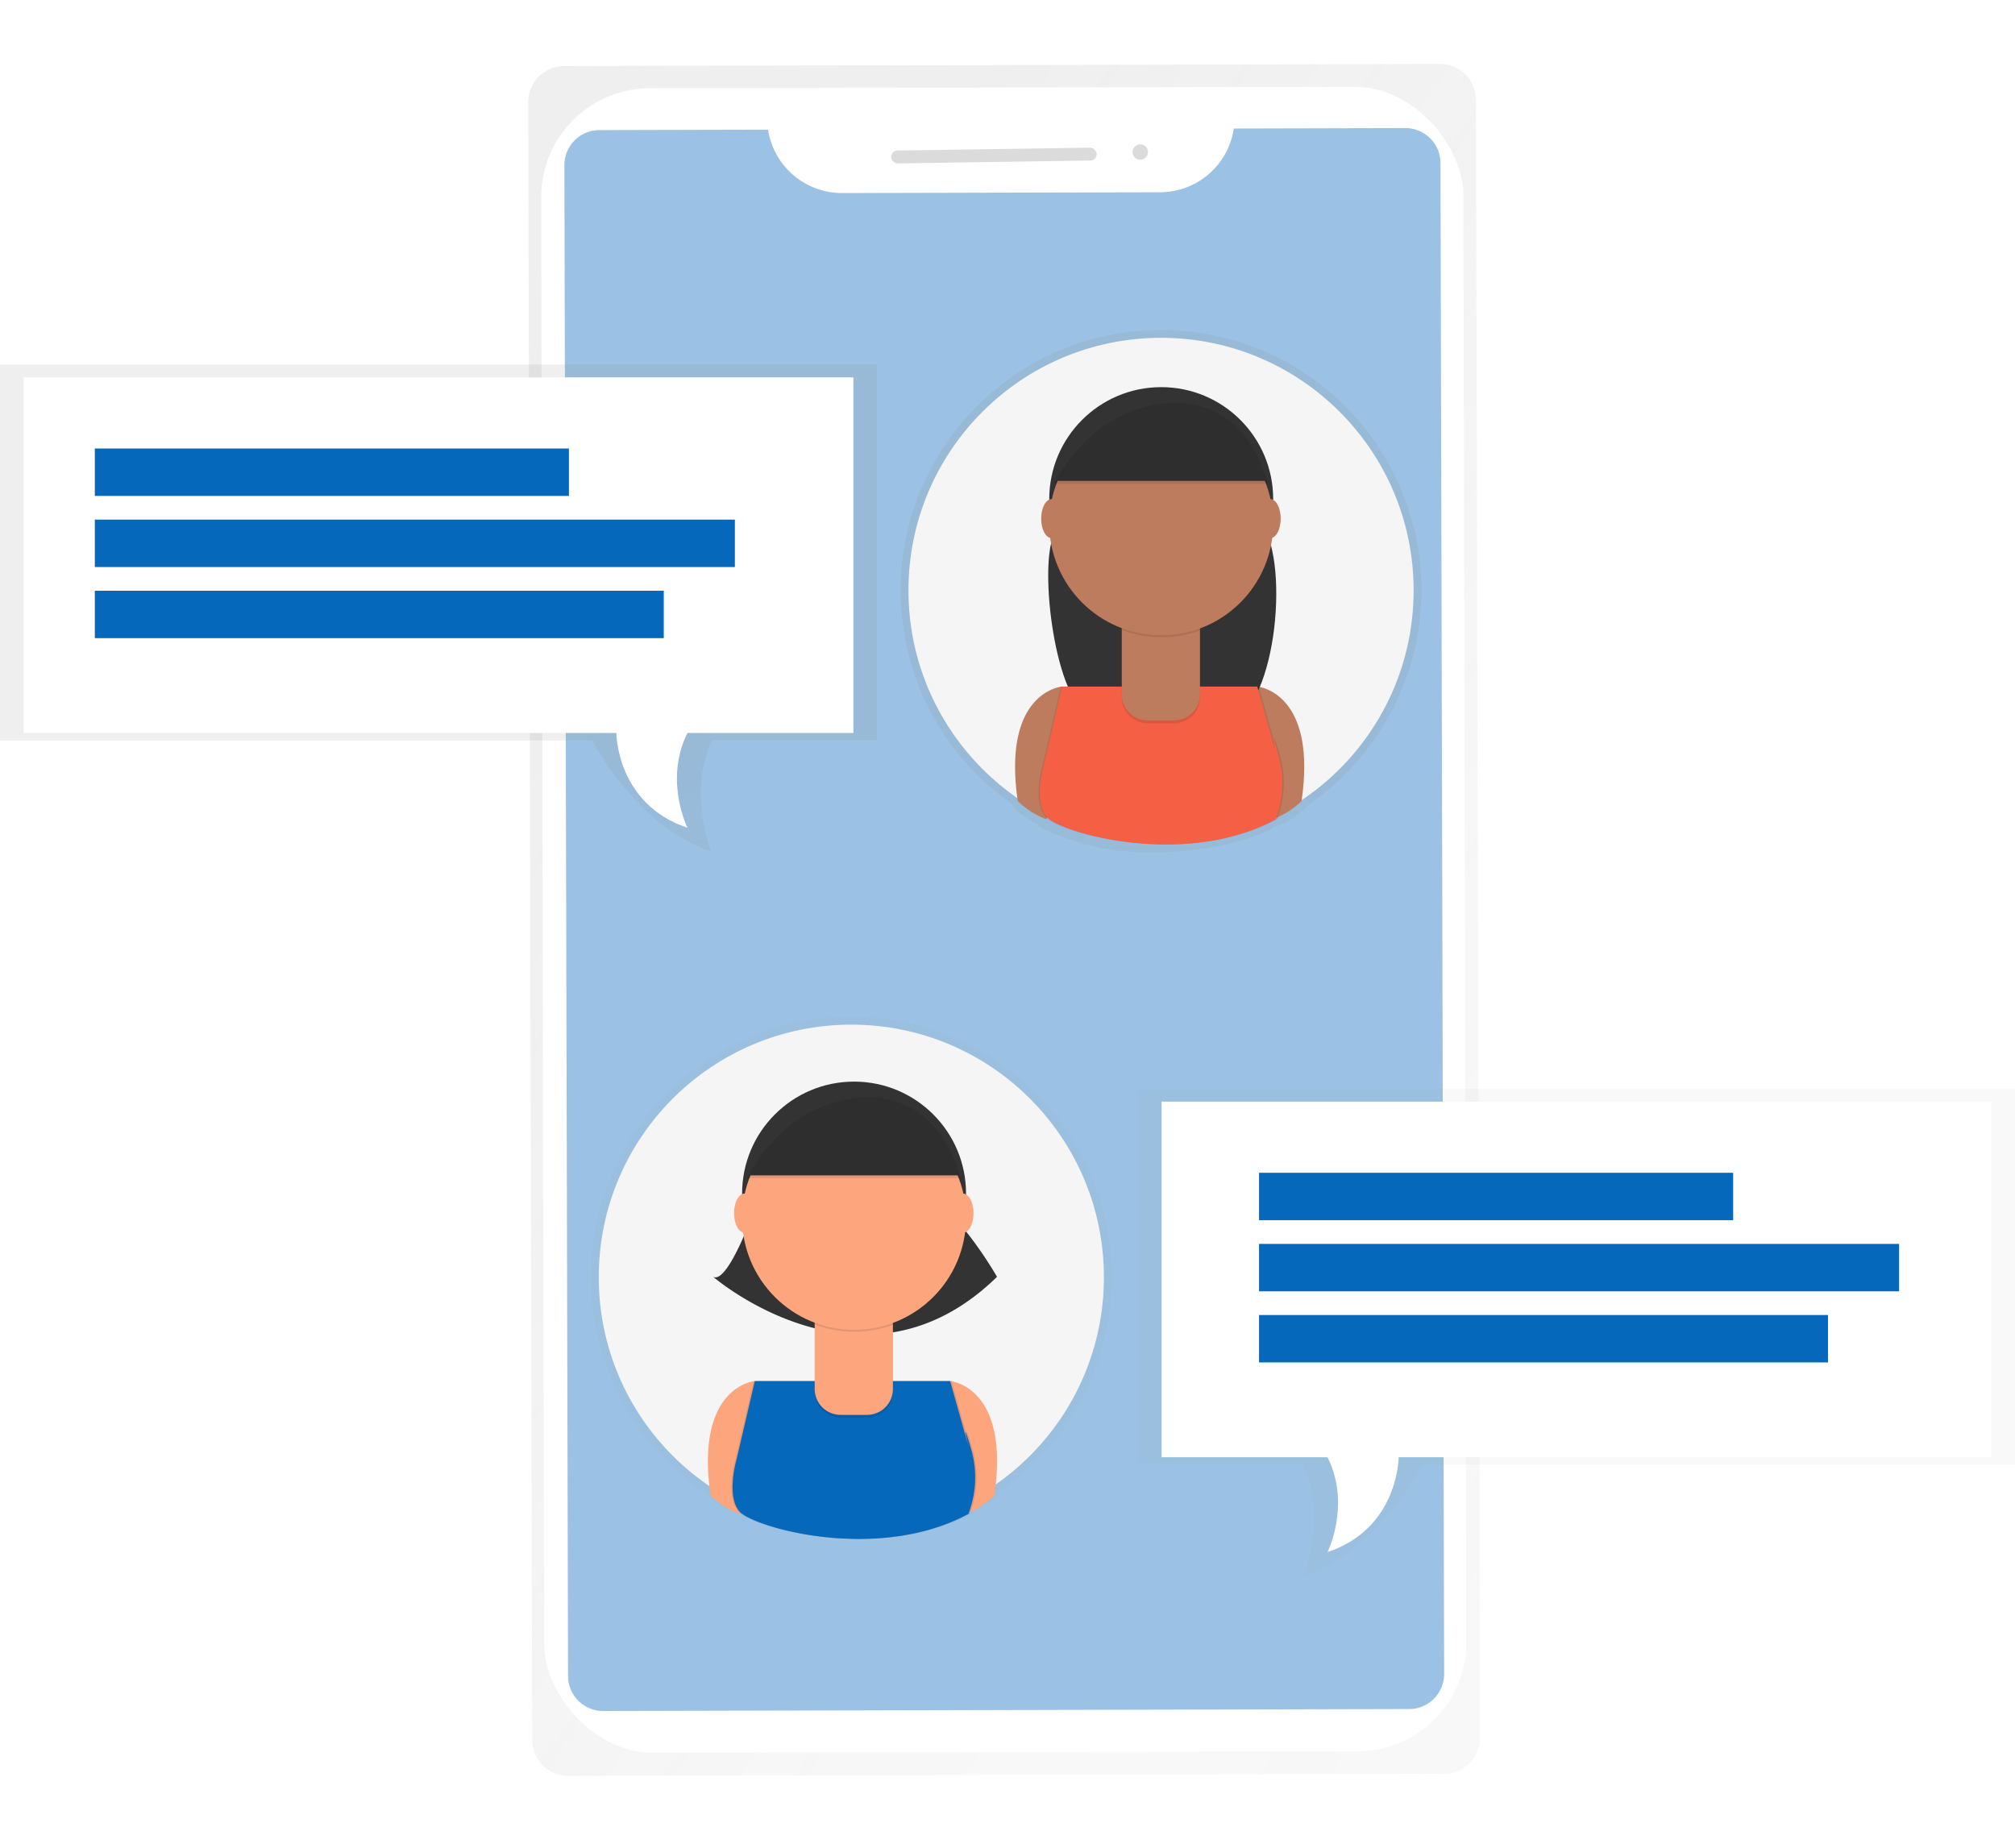 <svg xmlns="http://www.w3.org/2000/svg" xmlns:xlink="http://www.w3.org/1999/xlink" width="252.991" height="232" viewBox="0 0 252.991 232">
  <defs>
    <linearGradient id="linear-gradient" x1="0.709" y1="-0.161" x2="1.496" y2="0.872" gradientUnits="objectBoundingBox">
      <stop offset="0" stop-color="gray" stop-opacity="0.251"/>
      <stop offset="0.54" stop-color="gray" stop-opacity="0.122"/>
      <stop offset="1" stop-color="gray" stop-opacity="0.102"/>
    </linearGradient>
    <linearGradient id="linear-gradient-2" x1="1.537" y1="-1.827" x2="1.537" y2="-0.827" xlink:href="#linear-gradient"/>
    <linearGradient id="linear-gradient-3" x1="-4.804" y1="0.803" x2="-4.804" y2="1.803" xlink:href="#linear-gradient"/>
    <linearGradient id="linear-gradient-4" x1="1.116" y1="0.792" x2="1.116" y2="1.792" xlink:href="#linear-gradient"/>
    <linearGradient id="linear-gradient-5" x1="8.638" y1="-2.183" x2="8.638" y2="-1.183" xlink:href="#linear-gradient"/>
  </defs>
  <g id="Group_21" data-name="Group 21" transform="translate(-1118.211 -842)">
    <circle id="Ellipse_2" data-name="Ellipse 2" cx="116" cy="116" r="116" transform="translate(1129 842)" fill="#fff"/>
    <g id="Group_10" data-name="Group 10" transform="translate(1113.211 806.04)">
      <g id="Group_5" data-name="Group 5" transform="translate(71.32 43.99)" opacity="0.5">
        <path id="Path_7" data-name="Path 7" d="M320.008,43.99l-109.96.268a4.518,4.518,0,0,0-4.508,4.527v0l.5,205.664a4.518,4.518,0,0,0,4.527,4.508h0l109.96-.268a4.518,4.518,0,0,0,4.508-4.527v-.007l-.5-205.664a4.518,4.518,0,0,0-4.531-4.5Z" transform="translate(-205.54 -43.99)" fill="url(#linear-gradient)"/>
      </g>
      <rect id="Rectangle_18" data-name="Rectangle 18" width="115.784" height="208.991" rx="13.64" transform="matrix(1, -0.002, 0.002, 1, 72.923, 47.07)" fill="#fff"/>
      <path id="_869b38ff-715e-463a-98e7-ca2bce61d391" data-name="869b38ff-715e-463a-98e7-ca2bce61d391" d="M303.323,68.4a9.385,9.385,0,0,1-9.23,8.006l-39.992.1a9.386,9.386,0,0,1-9.26-7.96l-21.182.053A4.4,4.4,0,0,0,219.27,73h0l.46,189.717a4.4,4.4,0,0,0,4.408,4.388h0l101.2-.245a4.4,4.4,0,0,0,4.389-4.408h0l-.46-189.717a4.4,4.4,0,0,0-4.408-4.388h0Z" transform="translate(-143.409 -16.304)" fill="#0668bb" opacity="0.4" style="isolation: isolate"/>
      <rect id="Rectangle_19" data-name="Rectangle 19" width="25.802" height="1.614" rx="0.807" transform="translate(116.876 54.877) rotate(-0.86)" fill="#dbdbdb"/>
      <circle id="Ellipse_4" data-name="Ellipse 4" cx="0.969" cy="0.969" r="0.969" transform="translate(147.194 54.081)" fill="#dbdbdb"/>
      <g id="Group_6" data-name="Group 6" transform="translate(79.201 163.625)" opacity="0.5">
        <path id="Path_8" data-name="Path 8" d="M294.751,438.447a32.69,32.69,0,1,0-50.929,27.118l.02.145a11.193,11.193,0,0,0,3.707,2.358l.043-.146c1.531,1.323,7.977,3.416,15.381,3.4h.162a30.025,30.025,0,0,0,14.26-3.251s.04-.086.1-.248a11.642,11.642,0,0,0,3.082-2.11q.026-.188.053-.37A32.654,32.654,0,0,0,294.751,438.447Z" transform="translate(-229.37 -405.745)" fill="url(#linear-gradient-2)"/>
      </g>
      <circle id="Ellipse_5" data-name="Ellipse 5" cx="31.712" cy="31.712" r="31.712" transform="translate(80.176 164.619)" fill="#f5f5f5"/>
      <path id="Path_9" data-name="Path 9" d="M279.653,544.07s-7.557.618-5.556,14.383a10.856,10.856,0,0,0,3.595,2.3l4.25-14.382Z" transform="translate(-179.879 -334.7)" fill="#fda57d"/>
      <path id="Path_10" data-name="Path 10" d="M361.089,544.07s7.557.618,5.556,14.383a10.856,10.856,0,0,1-3.595,2.3l-4.25-14.389Z" transform="translate(-236.796 -334.7)" fill="#fda57d"/>
      <path id="Path_11" data-name="Path 11" d="M281.326,475.84s-3.595,10.464-5.556,9.471c0,0,18.923,16.347,35.634,0a49.842,49.842,0,0,0-7.193-9.481Z" transform="translate(-181.224 -289.027)" fill="#333"/>
      <circle id="Ellipse_6" data-name="Ellipse 6" cx="14.058" cy="14.058" r="14.058" transform="translate(98.174 171.772)" fill="#333"/>
      <path id="Path_12" data-name="Path 12" d="M310,544.07H285.487l-2.288,9.809s-1.343,4.541.331,6.538,17.289,6.538,28.772.331a12.792,12.792,0,0,0,.331-8.172c-1.323-4.577-.331-.331-.331-.331Z" transform="translate(-185.855 -334.7)" opacity="0.1" style="isolation: isolate"/>
      <path id="Path_13" data-name="Path 13" d="M310.986,544.07H286.467l-2.288,9.809s-1.343,4.541.331,6.538,17.289,6.538,28.772.331a12.791,12.791,0,0,0,.331-8.172c-1.323-4.577-.331-.331-.331-.331Z" transform="translate(-186.511 -334.7)" opacity="0.1" style="isolation: isolate"/>
      <path id="Path_14" data-name="Path 14" d="M310.436,544.07H285.917l-2.288,9.809s-1.343,4.541.331,6.538,17.289,6.538,28.772.331a12.791,12.791,0,0,0,.331-8.172c-1.323-4.577-.331-.331-.331-.331Z" transform="translate(-186.143 -334.7)" fill="#0668bb"/>
      <path id="Path_15" data-name="Path 15" d="M314.307,519.46h9.815v9.491a3.257,3.257,0,0,1-3.258,3.257h-3.307a3.257,3.257,0,0,1-3.257-3.257V519.46Z" transform="translate(-207.012 -318.229)" opacity="0.1" style="isolation: isolate"/>
      <path id="Path_16" data-name="Path 16" d="M314.307,518.37h9.815v9.491a3.258,3.258,0,0,1-3.258,3.258h-3.307a3.258,3.258,0,0,1-3.257-3.258V518.37Z" transform="translate(-207.012 -317.499)" fill="#fda57d"/>
      <path id="Path_17" data-name="Path 17" d="M314.38,520.257a14.114,14.114,0,0,0,9.809.026v-1.2H314.38Z" transform="translate(-207.066 -317.974)" opacity="0.1" style="isolation: isolate"/>
      <circle id="Ellipse_7" data-name="Ellipse 7" cx="14.058" cy="14.058" r="14.058" transform="translate(98.174 174.824)" fill="#fda57d"/>
      <path id="Path_18" data-name="Path 18" d="M288.62,445.4h26.807s-2.289-10.824-12.421-10.133S288.62,445.4,288.62,445.4Z" transform="translate(-189.825 -261.857)" fill="#333"/>
      <ellipse id="Ellipse_8" data-name="Ellipse 8" cx="1.306" cy="2.451" rx="1.306" ry="2.451" transform="translate(97.162 185.834)" fill="#fda57d"/>
      <ellipse id="Ellipse_9" data-name="Ellipse 9" cx="1.306" cy="2.451" rx="1.306" ry="2.451" transform="translate(124.62 185.834)" fill="#fda57d"/>
      <path id="Path_19" data-name="Path 19" d="M288.62,446.5h26.807s-2.289-10.824-12.421-10.133S288.62,446.5,288.62,446.5Z" transform="translate(-189.825 -262.593)" opacity="0.1" style="isolation: isolate"/>
      <g id="Group_7" data-name="Group 7" transform="translate(118.082 77.383)" opacity="0.5">
        <path id="Path_20" data-name="Path 20" d="M346.94,177.667a32.69,32.69,0,1,1,50.929,27.118l-.02.145a11.187,11.187,0,0,1-3.707,2.384l-.043-.145c-1.531,1.323-7.977,3.416-15.381,3.4h-.162a30.025,30.025,0,0,1-14.26-3.251s-.04-.086-.1-.248a11.643,11.643,0,0,1-3.082-2.11c-.018-.126-.035-.249-.053-.37A32.654,32.654,0,0,1,346.94,177.667Z" transform="translate(-346.94 -144.965)" fill="url(#linear-gradient-3)"/>
      </g>
      <circle id="Ellipse_10" data-name="Ellipse 10" cx="31.712" cy="31.712" r="31.712" transform="translate(119.061 78.377)" fill="#f5f5f5"/>
      <path id="Path_21" data-name="Path 21" d="M396.273,280.38s-7.557.618-5.556,14.382a10.856,10.856,0,0,0,3.595,2.289l4.25-14.383Z" transform="translate(-257.932 -158.214)" fill="#be7c5e"/>
      <path id="Path_22" data-name="Path 22" d="M477.7,280.38s7.557.618,5.556,14.382a10.856,10.856,0,0,1-3.595,2.289l-4.25-14.383Z" transform="translate(-314.842 -158.214)" fill="#be7c5e"/>
      <path id="Path_23" data-name="Path 23" d="M405.016,212.137s-.582,1.693-1.406,3.638c-1.8,4.3.255,20.739,4.557,22.488,4.828,1.984,11.178,3.228,17.776.823,5.731-2.09,7.5-20.835,3.446-25.382-.476-.536-.972-1.068-1.492-1.584Z" transform="translate(-266.35 -112.528)" fill="#333"/>
      <circle id="Ellipse_11" data-name="Ellipse 11" cx="14.058" cy="14.058" r="14.058" transform="translate(136.737 84.571)" fill="#333"/>
      <path id="Path_24" data-name="Path 24" d="M426.616,280.38H402.1l-2.288,9.809s-1.343,4.541.331,6.538,17.289,6.538,28.772.331a12.791,12.791,0,0,0,.331-8.172c-1.323-4.577-.331-.331-.331-.331Z" transform="translate(-263.901 -158.214)" opacity="0.1" style="isolation: isolate"/>
      <path id="Path_25" data-name="Path 25" d="M427.6,280.38H403.077l-2.288,9.809s-1.343,4.541.331,6.538,17.289,6.538,28.772.331a12.791,12.791,0,0,0,.331-8.172c-1.323-4.577-.331-.331-.331-.331Z" transform="translate(-264.557 -158.214)" opacity="0.1" style="isolation: isolate"/>
      <path id="Path_26" data-name="Path 26" d="M427.052,280.38H402.537l-2.288,9.809s-1.343,4.541.331,6.538,17.289,6.538,28.772.331a12.792,12.792,0,0,0,.331-8.172c-1.323-4.577-.331-.331-.331-.331Z" transform="translate(-264.196 -158.214)" fill="#f55f44"/>
      <path id="Path_27" data-name="Path 27" d="M430.9,255.78h9.809v9.491a3.257,3.257,0,0,1-3.258,3.257h-3.307a3.257,3.257,0,0,1-3.257-3.257h0V255.78h.013Z" transform="translate(-285.045 -141.749)" opacity="0.1" style="isolation: isolate"/>
      <path id="Path_28" data-name="Path 28" d="M430.9,254.68h9.809v9.491a3.258,3.258,0,0,1-3.258,3.258h-3.307a3.257,3.257,0,0,1-3.257-3.258h0V254.68Z" transform="translate(-285.045 -141.013)" fill="#be7c5e"/>
      <path id="Path_29" data-name="Path 29" d="M431,256.567a14.114,14.114,0,0,0,9.809.026v-1.2H431Z" transform="translate(-285.119 -141.488)" opacity="0.1" style="isolation: isolate"/>
      <circle id="Ellipse_12" data-name="Ellipse 12" cx="14.058" cy="14.058" r="14.058" transform="translate(136.737 87.62)" fill="#be7c5e"/>
      <path id="Path_30" data-name="Path 30" d="M405.23,181.719h26.807s-2.289-10.824-12.421-10.133S405.23,181.719,405.23,181.719Z" transform="translate(-267.871 -85.378)" fill="#333"/>
      <ellipse id="Ellipse_13" data-name="Ellipse 13" cx="1.306" cy="2.451" rx="1.306" ry="2.451" transform="translate(135.725 98.629)" fill="#be7c5e"/>
      <ellipse id="Ellipse_14" data-name="Ellipse 14" cx="1.306" cy="2.451" rx="1.306" ry="2.451" transform="translate(163.184 98.629)" fill="#be7c5e"/>
      <path id="Path_31" data-name="Path 31" d="M405.23,182.819h26.807s-2.289-10.824-12.421-10.133S405.23,182.819,405.23,182.819Z" transform="translate(-267.871 -86.114)" opacity="0.1" style="isolation: isolate"/>
      <g id="Group_8" data-name="Group 8" transform="translate(5 81.73)" opacity="0.5">
        <path id="Path_32" data-name="Path 32" d="M5,158.11v47.2H79.363s5.49,10.8,14.928,13.946c0,0-3.013-7.653.132-13.946h20.7v-47.2Z" transform="translate(-5 -158.11)" fill="url(#linear-gradient-4)"/>
      </g>
      <path id="Path_33" data-name="Path 33" d="M14,163v44.646H88.409s0,8.929,8.929,11.905c0,0-2.976-5.953,0-11.905h20.835V163Z" transform="translate(-6.024 -79.653)" fill="#fff"/>
      <rect id="Rectangle_20" data-name="Rectangle 20" width="59.527" height="5.953" transform="translate(16.905 92.277)" fill="#0668bb"/>
      <rect id="Rectangle_21" data-name="Rectangle 21" width="80.362" height="5.953" transform="translate(16.905 101.206)" fill="#0668bb"/>
      <rect id="Rectangle_22" data-name="Rectangle 22" width="71.433" height="5.953" transform="translate(16.905 110.135)" fill="#0668bb"/>
      <g id="Group_9" data-name="Group 9" transform="translate(147.866 172.675)" opacity="0.5">
        <path id="Path_34" data-name="Path 34" d="M547.125,433.11v47.2H472.766s-5.49,10.8-14.931,13.946c0,0,3.013-7.653-.132-13.946H437v-47.2Z" transform="translate(-437 -433.11)" fill="url(#linear-gradient-5)"/>
      </g>
      <path id="Path_35" data-name="Path 35" d="M550.173,438v44.646H475.764s0,8.929-8.929,11.905c0,0,2.976-5.953,0-11.905H446V438Z" transform="translate(-295.158 -263.708)" fill="#fff"/>
      <rect id="Rectangle_23" data-name="Rectangle 23" width="59.527" height="5.953" transform="translate(163.078 183.221)" fill="#0668bb"/>
      <rect id="Rectangle_24" data-name="Rectangle 24" width="80.362" height="5.953" transform="translate(163.078 192.15)" fill="#0668bb"/>
      <rect id="Rectangle_25" data-name="Rectangle 25" width="71.433" height="5.953" transform="translate(163.078 201.079)" fill="#0668bb"/>
    </g>
  </g>
</svg>
